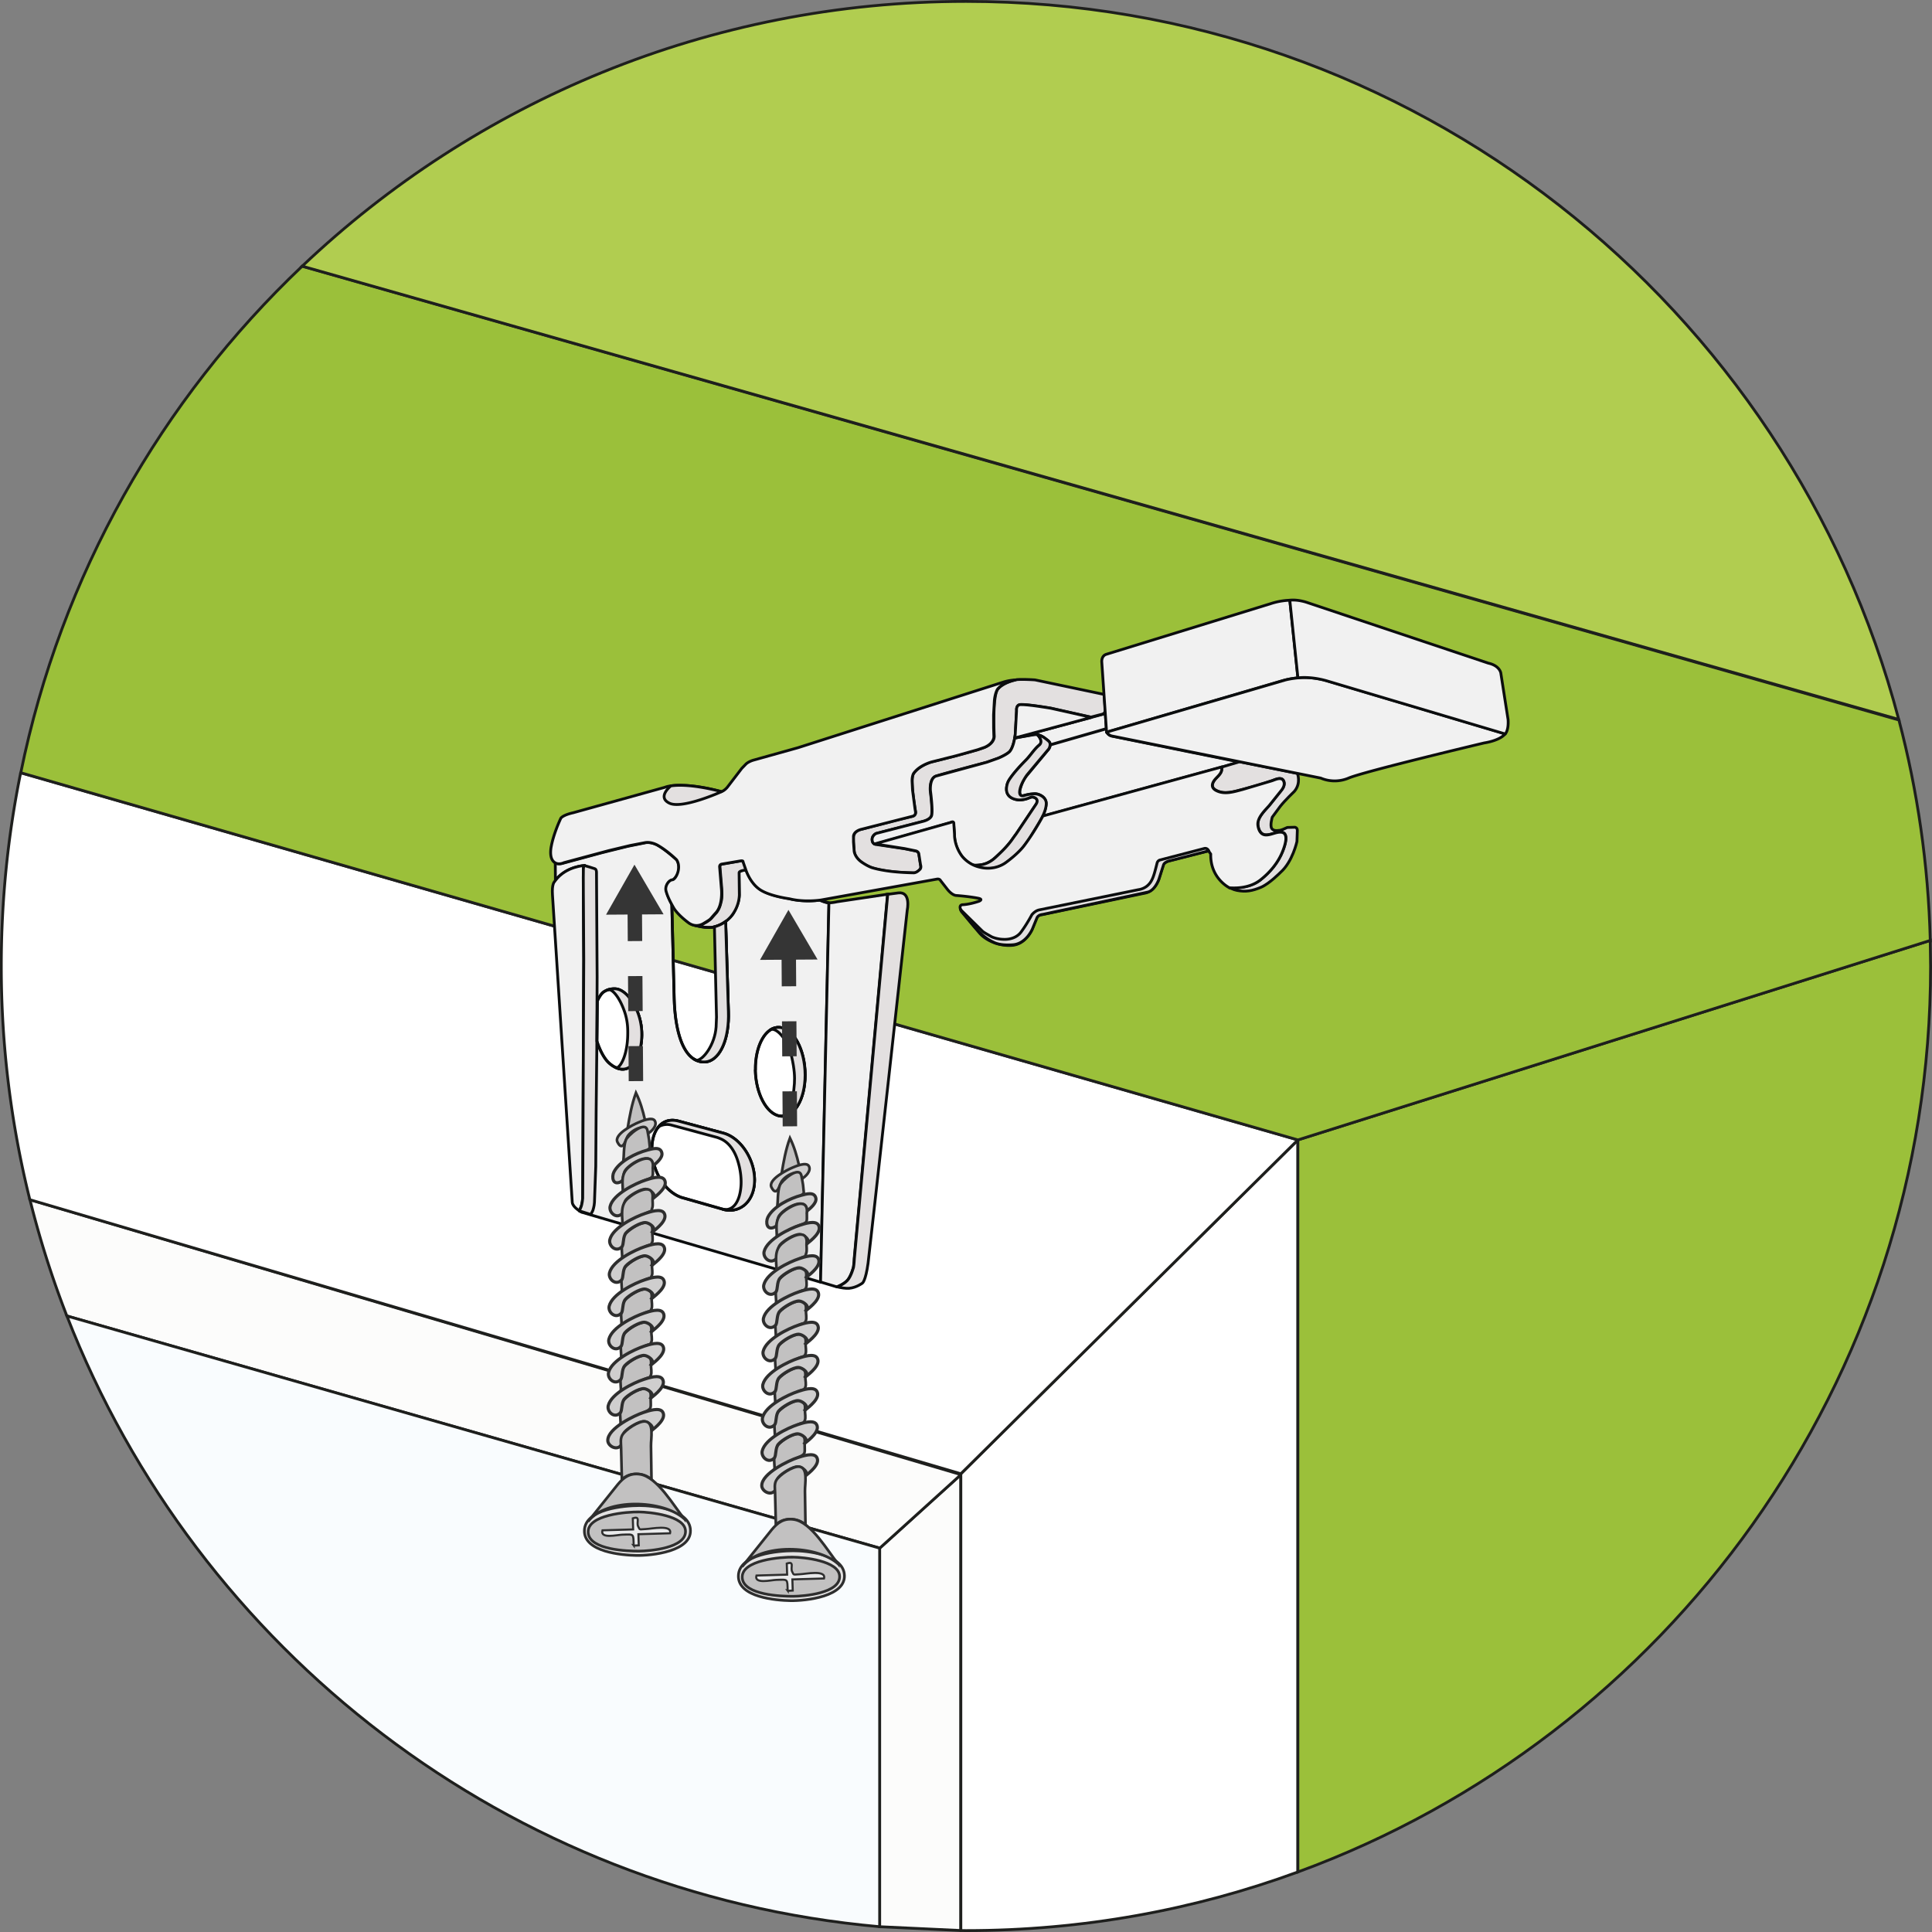 <svg xmlns="http://www.w3.org/2000/svg" xmlns:xlink="http://www.w3.org/1999/xlink" viewBox="0 0 172.452 172.452"><rect x="0" y="0" width="172.452" height="172.452" fill="#808080" stroke="none"/><style><![CDATA[.P{stroke-width:.25}.Q{stroke:#0b0d0e}.R{fill:#c2c1c1}.S{stroke-width:.24}.T{fill:#cfcece}.U{stroke-width:.28}.V{fill:#e3e0e0}.W{stroke:#1e1f1d}.X{stroke-linecap:round}.Y{fill:none}.Z{fill:#f1f1f1}.a{stroke-miterlimit:10}.b{stroke-linejoin:round}.c{stroke-width:.186}.d{stroke-width:1.288}.e{stroke-dasharray:3.125,3.125}]]></style><g fill="#fcfcfb" class="P W a"><path d="M85.765 172.32l-7.247-.34v-33.792l7.247-6.563v40.696z"/><path d="M2.675 107.088l83.1 24.537-7.247 6.563L5.97 117.464a85.32 85.32 0 0 1-3.296-10.376z"/></g><g fill="#fff" class="b P W"><path d="M115.85 167.095c-9.237 3.385-19.215 5.232-29.624 5.232-.154 0-.307-.005-.46-.006V131.55l30.086-29.798v65.344z"/><path d="M85.765 131.55l-83.1-24.464a86.28 86.28 0 0 1-2.55-20.859c0-5.908.596-11.677 1.73-17.25L115.85 101.75 85.765 131.55z"/></g><g class="a P W"><g fill="#9bc03a"><path d="M172.327 86.226c0 37.143-23.52 68.792-56.477 80.87V101.75l56.446-17.807.03 2.282z"/><path d="M172.297 83.944L115.85 101.75 1.855 68.975C5.44 51.35 14.408 35.683 26.97 23.763l142.528 40.504c1.66 6.305 2.623 12.893 2.8 19.677z"/></g><path d="M78.518 171.98c-33.17-2.944-60.93-24.69-72.547-54.516l72.547 20.724v33.792z" fill="#f9fcfe"/><path d="M26.975 23.757C42.41 9.112 63.268.125 86.226.125c39.945 0 73.53 27.203 83.257 64.092L26.975 23.757z" fill="#b1cd50"/></g><g class="b Q P"><g class="Z"><path d="M49.564 77.007l.014 1.575C50.5 77.39 52 77.27 52.176 77.26c-.032.007-.093.05-.108.28-.022.3.01 4.115.01 4.115l.023 3.992-.094 21.303s-.035.53-.17.83l-.133.298a1.55 1.55 0 0 0 .236.126c.186.075 17.564 5.15 21.306 6.242l.002-.006.748-33.848c-.538-.11-.797-.252-.797-.252-1.53.223-2.792-.135-2.792-.135-1.478-.254-2.384-.572-2.95-1.14s-.857-1.42-.857-1.42-.14.015-.403.07-.234.262-.234.262v.094l.024 1.795c-.004.85-.492 1.593-.492 1.593-.04.123-.422.612-.978.962.165-.096.254-.17.254-.17l.248 8.037c.085 2.396-.7 4.16-1.828 4.463-.082.022-.652.163-1.268-.228-1.123-.712-1.676-2.836-1.745-5.383l-.21-8.405.063.1c-.453-.8-.58-1.418-.58-1.418.025-.814.645-.887.645-.887.91-.837.323-1.77.323-1.77s-1.233-1.106-1.85-1.38-1.027-.143-1.027-.143l-1.524.307-2.37.588-3.344.907c-.522.15-.74-.02-.74-.02zm17.863 18.495c-.035-2.148.902-3.864 2.126-3.798 1.26.068 2.3 1.988 2.31 4.25-.002 2.223-1.02 3.846-2.245 3.664-1.19-.177-2.156-2.004-2.2-4.117zm-6.872 4.564l4.003 1.076c1.53.41 2.792 2.31 2.793 4.18.002 1.836-1.214 2.966-2.69 2.653l-3.867-1.103c-1.444-.518-2.512-2.267-2.6-4.087h0c-.087-1.854.87-3.12 2.36-2.72zm-7.276-7.133l.036-3.583c.126-.286.28-.522.394-.657.193-.232.64-.46 1.216-.432.846.042 1.656 1.148 2.042 2.226.664 1.85.1 3.433.027 3.643-.15.377-.447 1.024-1.037 1.238-.766.278-1.5-.396-1.655-.546-.576-.558-.94-1.625-1.023-1.89z"/><path d="M79.226 79.816l-2.98 32.546c-.014.412-.072.748-.072.748s-.206.81-.548 1.18-.936.577-.936.577l-1.448-.436.748-33.848-.744-.2a4.5 4.5 0 0 0 .473.167c.332.103 1.008-.06 1.008-.06l4.567-.68-.067.006z"/></g><path d="M79.24 79.82h0l-2.98 32.546c-.014.412-.072.748-.072.748s-.206.81-.548 1.18-.936.577-.936.577l.003-.01c.364.087.787.16 1.092.133.662-.06 1.185-.465 1.185-.465s.284-.19.5-1.77c.2-1.607 3.497-31.523 3.497-31.523s.357-1.662-.784-1.536c-.227.025-.59.073-1.02.134h-.074" class="V X"/><path d="M51.946 108.2c-.207-.084-.555-.327-.71-.533s-.155-.332-.155-.332l-1.768-27.46c-.065-.976.177-1.167.177-1.167l.093-.13c.973-1.273 2.617-1.323 2.617-1.323s-.106-.03-.128.28.01 4.115.01 4.115l.023 3.992-.094 21.303s-.035.53-.17.83l-.133.298.237.127z" class="Z"/><path d="M52.202 77.265s-.106-.03-.128.28.01 4.115.01 4.115l.023 3.992-.094 21.303s-.035.53-.17.83l-.133.298 1.03.324.18-.363s.125-.365.142-.708l.116-3.23.034-4.85.06-5.58.028-6.47-.056-9.246s.03-.345-.14-.413-.855-.264-.855-.264l-.05-.018z" class="V"/><path d="M110.692 68.02L93.08 72.856s.283-.586.304-1.088-.418-.736-.418-.736-.3-.208-.627-.184-.395.022-.8.12l-.255.063s-.32.062-.246-.5c0 0 .16-.747.58-1.265l1.714-2.063.263-.313s.164-.212.144-.393l5.026-1.447.02.314s.15.278.453.34l11.466 2.33zM90.62 65.868l8.04-2.172.094 1.342-5.026 1.447s.096-.226-.343-.5c0 0-.436-.384-.787-.4 0 0-.158-.054-.457 0l-1.522.3z" class="Z"/><path d="M62.04 82.6c.242.067 1.065.25 1.55.17.85-.146 1.36-.648 1.6-.893.18-.2.77-.926.806-2l-.023-1.966c.004-.215.637-.253.637-.253l-.25-.723s.002-.12-.194-.1l-1.717.3s-.207.026-.183.27l.15 1.807s.072.783-.02 1.168-.143.65-.425 1.058l-.36.4s-.23.325-.755.578c0 0-.183.137-.573.2l-.23-.005zm28.675-21.92s-1.143.207-1.648.833-.32 4.17-.32 4.17.077.604-.8 1c-.714.33-4.608 1.285-4.844 1.343-.008.002-.015.004-.023.007-.124.04-1.16.393-1.552 1.054-.267.452.06 2.55.2 3.368.032.185-.086.362-.268.406l-1.347.32-3.223.844s-.7.113-.708.743.077 1.273.077 1.273.004.648 1.197 1.258c1.087.556 3.686.613 4.137.62.054.001.106-.01.155-.033.077-.037.2-.1.338-.25.08-.08.12-.195.1-.308l-.167-1.075c-.023-.147-.135-.264-.28-.294l-1.007-.205-2.55-.378a.34.34 0 0 1-.14-.052.41.41 0 0 1-.18-.256c-.075-.357.156-.558.27-.633.032-.022.068-.037.106-.046l4.124-1.064s.588-.123.76-.466-.086-2.27-.086-2.27-.1-1.097.5-1.308c.577-.204 4.268-1.167 4.53-1.235l.03-.01.997-.354s.718-.3 1.015-.587c.35-.35.5-1.4.517-1.54l.002-.026.115-2.07c.001-.015.001-.03 0-.044-.007-.093-.02-.505.34-.527.626-.038 2.73.324 2.73.324l3.483.78a.38.38 0 0 0 .168-.003l.928-.242a.36.36 0 0 0 .264-.384l-.1-1.378-6.157-1.294c.001-.004-1.127-.08-1.67-.023z" class="V"/><g class="Z"><path d="M90.572 65.877c-.017.13-.14.845-.447 1.21-.297.298-1.015.587-1.015.587l-.997.354-.03.01-4.53 1.235c-.6.21-.5 1.308-.5 1.308s.257 1.928.086 2.27-.76.466-.76.466l-4.124 1.064a.37.37 0 0 0-.106.046c-.113.075-.373.298-.287.65.042.172.15.263.26.278l6.708-1.92s.277-.153.293.068l.062.944s.024.544.103.806.334 1.278 1.41 1.89l.168.078c.308.037.665-.02.826-.053.373-.08.63-.235.768-.322.158-.1.28-.198.538-.44.38-.357.69-.648 1.075-1.116.258-.313.275-.373.63-.852l1.77-2.642c.046-.072.145-.232.095-.387-.046-.14-.202-.228-.33-.256-.185-.04-.307.046-.53.124-.304.106-.588.128-.74.124-.05-.001-.764-.03-1.03-.54-.16-.31-.083-.647-.05-.798.058-.25.17-.424.22-.5.448-.678 1.195-1.438 1.47-1.718.417-.422.726-.95 1.18-1.332.027-.023.11-.09.145-.206.082-.263-.143-.56-.3-.73 0 0-.18-.05-.457 0l-1.57.3 1.223-.236c.34-.065.513-.098.65-.086l-1.88.323z"/><path d="M90.572 65.877l.048-.313.002-.026.115-2.07c.001-.015.001-.03 0-.044-.007-.093-.02-.505.34-.527.626-.038 2.73.324 2.73.324l3.616.81-6.85 1.846z"/></g><g class="V"><path d="M86.864 77.224c.308.037.665-.02.826-.053.373-.08.63-.235.768-.322.158-.1.28-.198.538-.44.38-.357.69-.648 1.075-1.116.258-.313.275-.373.63-.852l1.77-2.642c.046-.072.145-.232.095-.387-.046-.14-.202-.228-.33-.256-.185-.04-.307.046-.53.124-.304.106-.588.128-.74.124-.05-.001-.764-.03-1.03-.54-.16-.31-.083-.647-.05-.798.058-.25.17-.424.22-.5.448-.678 1.195-1.438 1.47-1.718.417-.422.726-.95 1.18-1.332.027-.023.11-.09.145-.206.082-.263-.143-.56-.3-.73 0 0-.18-.05-.457 0l-1.57.3 1.223-.236c.34-.065.513-.098.65-.086.504.044.85.34 1.14.587.027.023.067.06.1.12.11.21-.008.47-.064.575l-.912 1.086-1.028 1.23s-.535.702-.652 1.366.358.5.358.5a3.22 3.22 0 0 1 .766-.152c.14-.01.2-.015.302-.005.377.042.798.285.906.654a.71.71 0 0 1 .027.222c-.02.685-.493 1.46-.752 1.884l-.728 1.2c-.358.512-.753 1.077-1.398 1.62-.593.5-1.083.913-1.854 1.045s-1.43-.082-1.843-.28" class="X"/><path d="M109.748 79.24c.962.056 1.993-.102 2.766-.71.854-.672 1.59-1.548 1.988-2.565.173-.442.62-1.658-.163-1.697-.463-.023-.89.272-1.367.247-.44-.023-.623-.445-.68-.837-.097-.675.584-1.306 1.003-1.782l1.02-1.273c.22-.255.436-.608.256-.948-.193-.362-.716-.11-1.007-.002-.858.315-1.748.555-2.632.782-.78.2-1.65.5-2.412.07-.45-.254-.327-.647-.03-.99.268-.308.667-.593.55-1.06l1.606-.482 5.16 1.04s.357.862-.27 1.605c0 0-.815.775-1.267 1.346l-.705.955s-.227.747-.044 1.018.65.16.65.16.077.058.735-.257l.676-.02s.216.02.22.28l-.034.992s-.39 1.814-1.47 2.757c0 0-1 1.023-1.757 1.337s-1.325.424-2.117.273l-.254-.067-.42-.168z"/></g><path d="M60.794 106.874l3.867 1.103c1.477.313 2.692-.817 2.69-2.653h0c-.002-1.872-1.263-3.77-2.793-4.18l-4.003-1.076c-1.5-.4-2.45.866-2.36 2.72h0c.085 1.82 1.153 3.568 2.598 4.087z" class="Y"/><path d="M58.793 100.57a1.5 1.5 0 0 1 1.104-.154l4.094 1.106c.065.018.206.07.37.143.53.236 1.124.806 1.48 1.915.3.94.335 1.75.303 2.245-.1 1.5-.75 2.323-1.647 2.105l.166.047c1.477.313 2.692-.817 2.69-2.653h0c-.002-1.872-1.263-3.77-2.793-4.18l-4.003-1.076c-.78-.2-1.416.038-1.83.588" class="V X"/><path d="M59.97 80.734l.21 8.405c.07 2.546.622 4.67 1.745 5.383.617.39 1.186.25 1.268.228 1.128-.302 1.914-2.067 1.828-4.463l-.248-8.037s-.38.325-1.053.493-1.74-.157-1.74-.157-.836-.125-2.008-1.852z" class="Y"/><path d="M62.17 94.653c.6-.033 1.637-1.4 1.75-2.984l.035-.876-.185-8.063-.053.012c.672-.17 1.053-.493 1.053-.493l.248 8.037c.085 2.396-.7 4.16-1.828 4.463-.082.022-.652.163-1.268-.228-.055-.035.24.145.187.103" class="V X"/><path d="M53.28 92.933c.082.264.447 1.33 1.023 1.9.154.15.89.824 1.655.546.6-.214.888-.86 1.037-1.238.083-.2.636-1.792-.027-3.643-.386-1.077-1.196-2.184-2.042-2.226-.577-.028-1.023.2-1.216.432-.112.135-.268.37-.394.657l-.036 3.582z" class="Y"/><path d="M55.05 95.325c.47-.188.943-1.37.98-2.872.01-.45.03-1.2-.26-2.082-.418-1.263-1.083-2.106-1.482-2.032l-.078.026a1.81 1.81 0 0 1 .714-.104c.846.042 1.656 1.15 2.042 2.226.664 1.85.1 3.433.027 3.643-.15.377-.447 1.024-1.037 1.238-.367.133-.727.048-1.02-.094" class="V X"/><path d="M67.427 95.502c.035 2.113 1 3.94 2.2 4.117 1.223.182 2.243-1.44 2.245-3.664.002-2.262-1.048-4.183-2.31-4.25-1.225-.066-2.162 1.65-2.126 3.798z" class="Y"/><path d="M69.825 99.632c.533-.274.972-1.155 1.085-2.924.037-.578.004-1.286-.236-2.335-.355-1.55-1.257-2.57-1.83-2.497l-.066.04c.24-.15.5-.226.776-.21 1.26.068 2.3 1.988 2.31 4.25-.002 2.223-1.02 3.846-2.245 3.664l-.075-.013" class="V X"/><g class="Z"><path d="M115.13 53.58l.723 6.93s-.674.035-1.568.307l-15.512 4.537-.428-6.268s-.054-.556.43-.69l14.646-4.512a6.16 6.16 0 0 1 1.709-.306z"/><path d="M115.854 60.51s-.64.054-1.172.2l-15.908 4.642s.178.273.453.34l18.66 3.76a3.2 3.2 0 0 0 2.489.001c1.31-.572 12.104-3.138 12.104-3.138s1.352-.18 1.877-.81l-16.203-4.823c-.001.001-1.24-.308-2.3-.172z"/><path d="M115.13 53.58l.723 6.93s1.094-.186 2.696.3l15.807 4.705s.322-.295.256-1.288l-.65-4.16s-.1-.652-1.12-.875l-16.13-5.4c.001-.001-.815-.3-1.58-.216zm-6.1 14.9c.12.468-.28.753-.55 1.06-.298.342-.422.735.03 1 .762.43 1.632.132 2.412-.07l2.632-.782c.3-.107.815-.36 1.007.002.18.34-.037.692-.256.948l-1.02 1.273c-.42.476-1.1 1.107-1.003 1.782.056.392.24.813.68.837.478.025.904-.27 1.367-.247.783.04.337 1.255.163 1.697-.4 1.017-1.134 1.893-1.988 2.565-.773.608-1.803.767-2.766.7 0 0-1.718-.828-1.668-3.014l-.2-.286-3.57.912s-.4.107-.48.397l-.337 1.078s-.296 1.237-1.34 1.4l-9.18 1.923s-.305-.01-.443.323l-.416 1.024s-.552 1.277-1.75 1.378-2.355-.45-2.9-1.07l-1.634-1.94s-.328-.567.092-.615c0 0 .543.002 1.472-.308 0 0 .46-.183-.122-.28 0 0-.677-.142-1.935-.238 0 0-.343-.01-.776-.564l-.598-.766s-.074-.178-.338-.126l-10.32 1.86s-1.472.236-2.832-.108c0 0-1.822-.235-2.682-.853s-1.203-1.72-1.203-1.72l-.255-.73s.038-.12-.236-.076l-1.67.284s-.206.03-.183.27l.166 2.018s.125 1.37-.494 2.048-.35.508-1.108.963-1.368-.082-1.368-.082-.942-.687-1.305-1.322-.56-1.058-.677-1.5.25-.968.565-.992.838-1.078.383-1.785c0 0-.78-.777-1.657-1.28 0 0-.555-.358-1.164-.254l-1.333.257-1.903.455-4.006 1.077s-.58.3-.96-.14-.16-1.35-.16-1.35.16-.998.844-2.473c0 0 .147-.278 1.106-.494l8.194-2.274s.485-.222 1.625-.17c0 0 1.372.004 3.402.56 0 0 .245-.046.543-.4l1.284-1.677.337-.347s.173-.218.672-.378l4-1.117 18.317-5.852s.48-.167 1.07-.196c0 0-1.078.2-1.572.827 0 0-.227.35-.28 1.055l-.07 1.23.003 1.154.027.8s.023.57-.824.943l-.615.215-1.952.546L83.2 68s-1.12.274-1.656 1.04c0 0-.147.24-.13.714l.038.76.217 1.656.048.285s.064.327-.268.406l-4.534 1.156s-.687.133-.734.63l.001.504.06.824s.046.56.7 1 .985.5.985.5.535.17 1.522.296 2.086.138 2.086.138.23.037.55-.282c0 0 .186-.112.08-.45l-.145-.933s-.003-.238-.3-.3l-.977-.2-2.664-.417 6.814-1.925s.23-.152.246.12l.063.984s-.043.947.658 1.905c0 0 .54.75 1.567.988a2.91 2.91 0 0 0 1.238.058c.687-.115 1.126-.47 1.126-.47s1.15-.816 1.7-1.606c0 0 .817-1.08 1.6-2.546l15.958-4.376z"/></g><path d="M59.88 70.152s-1.268 1.003-.115 1.546 4.64-1.033 4.64-1.033-2.76-.777-4.526-.513zm25.863 11.042l1.954 1.924c.146.128.364.24.778.478.145.083.595.24 1.092.25.083.001.9.065 1.457-.513a1.93 1.93 0 0 0 .163-.202c.228-.315.55-.798.925-1.492h0c.176-.187.17-.17.265-.244a1.01 1.01 0 0 1 .409-.182l8.82-1.797a1.6 1.6 0 0 0 .752-.308c.25-.2.373-.4.44-.534.162-.296.272-.678.484-1.535.006-.023.022-.085.07-.147.082-.106.194-.13.194-.13l3.964-1.03c.277-.052.38.216.38.216l-3.46.884s-.5.082-.584.4l-.395 1.235s-.336.983-.983 1.16l-9.413 1.997s-.372.017-.496.306l-.4.978s-.548 1.325-1.733 1.42-1.676-.192-1.8-.253c0 0-.572-.25-1.175-.836s-1.696-2.055-1.696-2.055z" class="V"/></g><g class="a"><g stroke="#2e2e2e"><g class="S"><path d="M57.57 99.96c-.19-.83-.43-1.65-.804-2.415-.378 1.03-.57 2.117-.748 3.195.483-.327 1.077-.443 1.552-.78z" class="R"/><use xlink:href="#B" class="T"/><path d="M57.786 100.886c-.225-.9-1.777.5-1.918.867-.217.565-.165 1.424-.234 2.024.318-.252.66-.492 1.018-.683.266-.142.945-.24 1.15-.44.303-.3.195-.085.16-.662-.02-.367-.12-.74-.177-1.105z" class="R"/></g><path d="M58.272 104.075c.285-.23.91-.72.807-1.168-.134-.593-.85-.366-1.313-.244-.98.257-2.49.99-2.97 1.954-.214.43-.112 1.27.66.846.23-.126.174-.695.353-.963.45-.676 2.44-1.807 2.464-.425z" class="T U"/><use xlink:href="#C" class="R S"/><use xlink:href="#D" class="T U"/><g class="R S"><path d="M58.248 107.015c.175-1.58-1.59-.604-2.228-.02-.7.63-.457 1.57-.446 2.43.684-.516 1.413-.778 2.156-1.166.503-.263.34.018.493-.443.074-.22.018-.563.025-.8z"/><use xlink:href="#E"/></g><path d="M58.25 109.963c.378-.308 1.388-1.072 1.033-1.675-.273-.464-1.265-.112-1.665.014-.923.3-2.925 1.267-3.185 2.35-.13.542.554 1.173 1.07.647.2-.213.074-.898.38-1.254s1.265-.938 1.732-.918c.315.013 1.013.463.633.835z" class="T U"/><path d="M58.192 112.953c.175-1.58-1.59-.604-2.228-.02-.7.63-.457 1.57-.446 2.43.68-.512 1.377-.83 2.146-1.173.375-.166.378-.016.52-.333.096-.217.005-.65.008-.903z" class="R S"/><use xlink:href="#F" class="T U"/><path d="M58.163 115.92c.175-1.58-1.59-.604-2.228-.02-.7.63-.457 1.57-.446 2.43.68-.512 1.378-.83 2.146-1.174.373-.167.38-.018.52-.334.097-.218.006-.65.008-.9z" class="R S"/><use xlink:href="#G" class="T U"/><path d="M58.135 118.882c.175-1.58-1.59-.604-2.228-.02-.7.63-.457 1.57-.446 2.43.682-.514 1.385-.835 2.157-1.177.378-.168.387-.018.526-.336.094-.213-.006-.648-.01-.896z" class="R S"/><use xlink:href="#H" class="T U"/><path d="M58.107 121.845c.175-1.58-1.59-.604-2.228-.02-.7.63-.457 1.57-.446 2.43.68-.512 1.378-.83 2.146-1.174.373-.167.38-.018.52-.334.096-.218.005-.65.008-.9z" class="R S"/><use xlink:href="#F" x="-0.084" y="8.89" class="T U"/><path d="M58.078 124.808c.175-1.58-1.59-.604-2.228-.02-.7.63-.457 1.57-.446 2.43.678-.51 1.38-.832 2.146-1.182.684-.312.52-.386.528-1.227z" class="R S"/><g class="T U"><use xlink:href="#G" x="-0.085" y="8.888"/><path d="M58.126 127.723c.378-.308 1.39-1.075 1.032-1.68-.275-.462-1.295-.102-1.688.024-.798.257-3.234 1.41-3.218 2.512.007.463.71.9 1.13.494.2-.198.1-.918.39-1.26.308-.353 1.258-.943 1.72-.926.32.012 1.01.466.633.836z"/></g><g class="S"><path d="M58.152 132.073l-.045-3.008c-.01-.706.294-2.076-.5-2.184-.566-.076-1.8.744-2.07 1.228-.183.34-.106.723-.098 1.097l.07 2.864c.675-.697 1.967-.657 2.652.003z" class="R"/><path d="M57.052 134.388c1.242-.006 4.325.33 4.564 2.036.292 2.085-3.53 2.44-4.812 2.417-1.265-.022-4.658-.298-4.64-2.198.017-1.973 3.59-2.25 4.888-2.255z" fill="#e3e2e2"/><g class="R"><path d="M57.046 134.956c.904.014 4.1.314 4.143 1.705.06 1.54-3.242 1.787-4.147 1.793-1.002.006-4.4-.095-4.54-1.626-.15-1.65 3.567-1.888 4.544-1.872z"/><use xlink:href="#I"/></g></g><path d="M56.563 137.948c-.035-1.076.057-.994-1.023-.962-.45.013-1.992.4-1.764-.388l2.74-.08-.032-.99c.725-.242.3.367.478.72.17.36.1.254.663.238.508-.015 2.402-.425 2.183.376l-2.824.083.032.99c-.133.002-.326.043-.454.012z" fill="#e9eaeb" class="c"/></g><path d="M56.658 80.876l.114 16.81" stroke="#353535" class="Y d e"/></g><path d="M54.096 81.645l2.537-4.464 2.598 4.43z" fill="#353535"/><g class="a"><g stroke="#2e2e2e"><g class="S"><path d="M71.316 103.996c-.19-.83-.43-1.65-.804-2.415-.378 1.03-.57 2.117-.748 3.195.483-.327 1.076-.443 1.552-.78z" class="R"/><use xlink:href="#B" x="13.746" y="4.036" class="T"/><path d="M71.53 104.922c-.225-.9-1.777.5-1.918.867-.217.565-.165 1.424-.234 2.024.318-.252.66-.492 1.018-.683.266-.142.945-.24 1.15-.44.303-.3.195-.085.16-.662-.02-.368-.118-.74-.177-1.105z" class="R"/></g><path d="M72.016 108.11c.285-.23.91-.72.807-1.168-.134-.593-.85-.366-1.313-.244-.98.257-2.49.99-2.97 1.954-.214.43-.112 1.27.66.846.23-.126.174-.695.353-.963.452-.676 2.44-1.807 2.464-.425z" class="T U"/><use xlink:href="#C" x="13.745" y="4.036" class="R S"/><use xlink:href="#F" x="13.802" y="-1.903" class="T U"/><g class="R S"><path d="M71.993 111.05c.175-1.58-1.59-.604-2.228-.02-.7.63-.457 1.57-.446 2.43.684-.516 1.413-.778 2.156-1.166.503-.263.34.018.493-.443.074-.222.017-.563.025-.8z"/><use xlink:href="#E" x="13.744" y="4.036"/></g><use xlink:href="#G" x="13.801" y="-1.896" class="T U"/><use xlink:href="#E" x="13.716" y="7.004" class="R S"/><use xlink:href="#D" x="13.688" y="9.975" class="T U"/><path d="M71.908 119.955c.175-1.58-1.59-.604-2.228-.02-.7.63-.457 1.57-.446 2.43.68-.512 1.378-.83 2.146-1.174.373-.167.38-.018.52-.334.096-.217.005-.65.008-.9z" class="R S"/><use xlink:href="#H" x="13.773" y="1.072" class="T U"/><path d="M71.88 122.918c.175-1.58-1.59-.604-2.228-.02-.7.63-.457 1.57-.446 2.43.682-.514 1.385-.835 2.157-1.177.378-.168.387-.018.526-.336.095-.213-.006-.648-.01-.896z" class="R S"/><use xlink:href="#G" x="13.717" y="6.999" class="T U"/><path d="M71.85 125.88c.175-1.58-1.59-.604-2.228-.02-.7.63-.457 1.57-.446 2.43.68-.512 1.378-.83 2.146-1.174.373-.167.38-.018.52-.334.096-.218.006-.65.008-.9z" class="R S"/><use xlink:href="#G" x="13.687" y="9.961" class="T U"/><path d="M71.823 128.843c.175-1.58-1.59-.604-2.228-.02-.7.63-.457 1.57-.446 2.43.678-.51 1.38-.832 2.146-1.182.683-.31.52-.385.528-1.227z" class="R S"/><g class="T U"><use xlink:href="#H" x="13.688" y="9.96"/><path d="M71.87 131.76c.378-.308 1.39-1.075 1.032-1.68-.275-.462-1.295-.102-1.688.024-.798.257-3.234 1.41-3.218 2.512.007.463.71.9 1.13.494.2-.198.1-.918.39-1.26.308-.354 1.258-.943 1.72-.926.32.012 1.01.466.633.836z"/></g><g class="S"><path d="M71.897 136.11l-.045-3.008c-.01-.706.294-2.076-.5-2.184-.566-.076-1.8.744-2.07 1.228-.183.34-.106.723-.098 1.097l.07 2.864c.674-.697 1.966-.657 2.652.003z" class="R"/><path d="M70.797 138.424c1.242-.006 4.325.33 4.564 2.036.292 2.085-3.53 2.44-4.812 2.417-1.265-.022-4.658-.298-4.64-2.198.017-1.974 3.59-2.25 4.888-2.255z" fill="#e3e2e2"/><g class="R"><path d="M70.8 138.99c.904.014 4.1.314 4.143 1.705.06 1.54-3.242 1.787-4.147 1.793-1.002.006-4.4-.095-4.54-1.626-.15-1.648 3.568-1.887 4.544-1.872z"/><use xlink:href="#I" x="13.745" y="4.036"/></g></g><path d="M70.307 141.983c-.035-1.076.057-.994-1.023-.962-.45.013-1.992.4-1.764-.388l2.74-.08-.032-.99c.725-.242.3.367.478.72.17.36.1.254.663.238.508-.015 2.402-.425 2.183.376l-2.824.083.032.99c-.132.003-.325.043-.454.012z" fill="#e9eaeb" class="c"/></g><path d="M70.403 84.912l.113 16.81" stroke="#353535" class="Y d e"/></g><path d="M67.84 85.68l2.537-4.464 2.598 4.43z" fill="#353535"/><defs ><path id="B" d="M57.83 101.18c.328-.18.864-.7.623-1.132-.225-.405-1.222.04-1.477.146-.443.186-2.21 1.06-1.858 1.756.482.95.765-.312.9-.523.365-.57 1.654-1.273 1.812-.247z"/><path id="C" d="M58.275 104.266c.172-1.553-1.554-.624-2.188-.052-.7.63-.5 1.363-.48 2.235.627-.473 1.3-.876 2.047-1.132.73-.25.614-.26.622-1.05z"/><path id="D" d="M58.278 106.99c.378-.308 1.388-1.072 1.033-1.675-.273-.464-1.265-.112-1.665.014-.923.3-2.925 1.267-3.185 2.35-.13.542.554 1.173 1.07.647.2-.213.074-.898.38-1.254s1.265-.938 1.732-.918c.316.014 1.013.463.633.835z"/><path id="E" d="M58.22 109.986c.175-1.58-1.59-.604-2.228-.02-.7.63-.457 1.57-.446 2.43.68-.512 1.377-.83 2.146-1.173.375-.166.378-.016.52-.333.097-.217.006-.65.008-.903z"/><path id="F" d="M58.22 112.93c.378-.308 1.388-1.072 1.033-1.675-.273-.464-1.265-.112-1.665.014-.923.3-2.925 1.267-3.185 2.35-.13.542.554 1.173 1.07.647.2-.213.074-.898.38-1.254s1.265-.938 1.732-.918c.316.014 1.014.463.633.835z"/><path id="G" d="M58.193 115.896c.378-.308 1.388-1.072 1.033-1.675-.273-.464-1.265-.112-1.665.014-.923.3-2.925 1.267-3.185 2.35-.13.542.554 1.173 1.07.647.2-.213.074-.898.38-1.254s1.265-.938 1.732-.918c.316.013 1.013.463.633.835z"/><path id="H" d="M58.164 118.86c.378-.308 1.388-1.072 1.033-1.675-.273-.464-1.265-.112-1.665.014-.923.3-2.925 1.267-3.185 2.35-.13.542.554 1.173 1.07.647.2-.213.074-.898.38-1.254s1.265-.938 1.732-.918c.316.013 1.014.463.633.835z"/><path id="I" d="M61.083 135.578c-.937-1.135-2.398-3.75-3.96-3.982-.89-.132-1.445.263-1.982.91l-2.646 3.306c1.623-2.133 6.73-1.945 8.588-.235z"/></defs></svg>